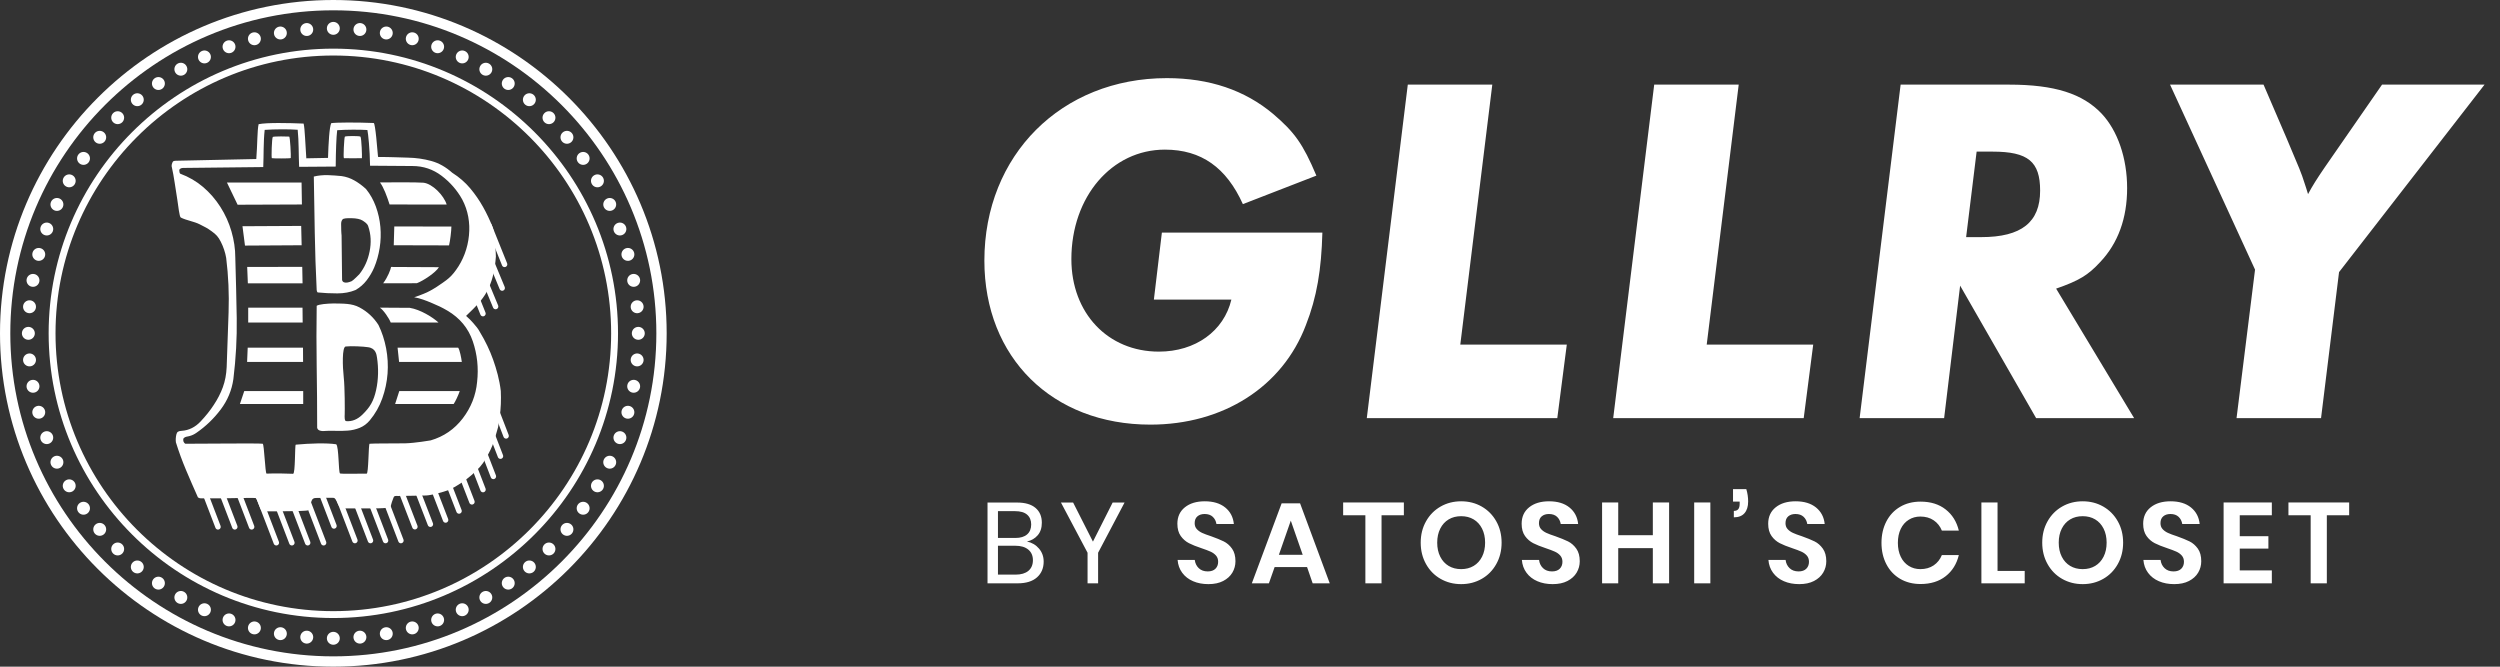 <?xml version="1.0" encoding="UTF-8"?>
<svg width="120px" height="32px" viewBox="0 0 120 32" version="1.1" xmlns="http://www.w3.org/2000/svg" xmlns:xlink="http://www.w3.org/1999/xlink">
    <rect x="0" y="0" width="120" height="32" fill="#333333" stroke="none"/>
    <title>D / Logo</title>
    <g id="D-/-Logo" stroke="none" stroke-width="1" fill="none" fill-rule="evenodd">
        <path d="M55.218,20.382 C58.698,20.382 61.554,18.582 62.682,15.606 C63.21,14.262 63.426,12.942 63.474,11.166 L55.77,11.166 L55.386,14.382 L59.106,14.382 C58.746,15.894 57.378,16.878 55.626,16.878 C53.178,16.878 51.426,15.03 51.426,12.438 C51.426,9.438 53.37,7.182 55.914,7.182 C57.666,7.182 58.866,8.046 59.658,9.798 L63.186,8.43 C62.538,6.894 62.13,6.342 61.122,5.478 C59.754,4.326 58.05,3.75 56.01,3.75 C50.946,3.75 47.25,7.446 47.25,12.51 C47.25,17.166 50.514,20.382 55.218,20.382 Z M74.75,20.07 L75.206,16.542 L70.094,16.542 L71.63,4.062 L67.574,4.062 L65.606,20.07 L74.75,20.07 Z M86.578,20.07 L87.034,16.542 L81.922,16.542 L83.458,4.062 L79.402,4.062 L77.434,20.07 L86.578,20.07 Z M93.318,20.07 L94.086,13.71 L97.734,20.07 L102.438,20.07 L98.694,13.854 C99.798,13.47 100.23,13.206 100.806,12.582 C101.67,11.67 102.102,10.47 102.102,9.03 C102.102,7.59 101.646,6.27 100.878,5.454 C99.966,4.494 98.622,4.062 96.438,4.062 L91.23,4.062 L89.262,20.07 L93.318,20.07 Z M95.094,11.382 L94.374,11.382 L94.878,7.278 L95.646,7.278 C97.35,7.278 97.926,7.758 97.926,9.15 C97.926,10.662 97.038,11.382 95.094,11.382 Z M111.41,20.07 L112.274,13.062 L119.258,4.062 L114.338,4.062 L111.578,8.046 C111.218,8.574 111.002,8.91 110.786,9.318 C110.714,9.102 110.666,8.91 110.618,8.79 C110.45,8.262 110.402,8.166 109.754,6.63 L108.65,4.062 L104.162,4.062 L108.242,12.942 L107.354,20.07 L111.41,20.07 Z" id="GLLRY" fill="#FFFFFF" fill-rule="nonzero"></path>
        <path d="M48.843,28 C49.249,28 49.56,27.905 49.775,27.714 C49.989,27.523 50.096,27.27 50.096,26.955 C50.096,26.717 50.022,26.509 49.874,26.334 C49.725,26.157 49.532,26.044 49.294,25.992 C49.502,25.948 49.674,25.849 49.808,25.695 C49.942,25.541 50.008,25.34 50.008,25.09 C50.008,24.79 49.908,24.553 49.706,24.381 C49.504,24.209 49.209,24.122 48.821,24.122 L48.821,24.122 L47.401,24.122 L47.401,28 L48.843,28 Z M48.738,25.822 L47.902,25.822 L47.902,24.535 L48.716,24.535 C48.98,24.535 49.176,24.592 49.304,24.706 C49.433,24.819 49.497,24.975 49.497,25.173 C49.497,25.378 49.432,25.538 49.302,25.651 C49.172,25.765 48.984,25.822 48.738,25.822 L48.738,25.822 Z M48.749,27.582 L47.902,27.582 L47.902,26.196 L48.738,26.196 C49.002,26.196 49.208,26.257 49.357,26.38 C49.505,26.503 49.58,26.673 49.58,26.889 C49.58,27.109 49.507,27.279 49.362,27.401 C49.217,27.521 49.013,27.582 48.749,27.582 L48.749,27.582 Z M52.709,28 L52.709,26.532 L53.979,24.122 L53.407,24.122 L52.461,25.998 L51.51,24.122 L50.926,24.122 L52.203,26.532 L52.203,28 L52.709,28 Z M58.004,28.038 C58.283,28.038 58.519,27.988 58.714,27.887 C58.908,27.786 59.054,27.653 59.154,27.486 C59.252,27.319 59.302,27.137 59.302,26.939 C59.302,26.689 59.247,26.488 59.137,26.334 C59.027,26.18 58.894,26.064 58.738,25.987 C58.582,25.91 58.38,25.828 58.13,25.739 C57.951,25.681 57.809,25.628 57.704,25.58 C57.6,25.532 57.514,25.471 57.446,25.396 C57.378,25.321 57.344,25.226 57.344,25.113 C57.344,24.97 57.388,24.86 57.476,24.785 C57.564,24.71 57.679,24.672 57.822,24.672 C57.987,24.672 58.118,24.717 58.213,24.807 C58.308,24.897 58.367,25.012 58.389,25.151 L58.389,25.151 L59.225,25.151 C59.192,24.821 59.054,24.557 58.81,24.359 C58.566,24.161 58.239,24.062 57.828,24.062 C57.432,24.062 57.114,24.158 56.874,24.351 C56.634,24.543 56.514,24.806 56.514,25.14 C56.514,25.382 56.568,25.578 56.676,25.729 C56.784,25.879 56.915,25.993 57.069,26.072 C57.223,26.151 57.421,26.231 57.663,26.311 C57.85,26.374 57.997,26.429 58.103,26.477 C58.209,26.524 58.297,26.587 58.367,26.666 C58.437,26.745 58.471,26.845 58.471,26.966 C58.471,27.102 58.428,27.213 58.342,27.299 C58.256,27.385 58.132,27.428 57.971,27.428 C57.791,27.428 57.647,27.376 57.539,27.271 C57.431,27.167 57.368,27.036 57.349,26.878 L57.349,26.878 L56.525,26.878 C56.543,27.113 56.617,27.318 56.747,27.494 C56.877,27.67 57.051,27.805 57.267,27.898 C57.483,27.992 57.729,28.038 58.004,28.038 Z M60.907,28 L61.182,27.219 L62.739,27.219 L63.008,28 L63.828,28 L62.404,24.161 L61.518,24.161 L60.088,28 L60.907,28 Z M62.53,26.631 L61.386,26.631 L61.958,24.991 L62.53,26.631 Z M66.314,28 L66.314,24.733 L67.386,24.733 L67.386,24.117 L64.471,24.117 L64.471,24.733 L65.538,24.733 L65.538,28 L66.314,28 Z M70.135,28.038 C70.499,28.038 70.828,27.954 71.123,27.785 C71.418,27.617 71.651,27.38 71.821,27.076 C71.992,26.772 72.077,26.429 72.077,26.047 C72.077,25.666 71.992,25.324 71.821,25.022 C71.651,24.719 71.418,24.484 71.123,24.315 C70.828,24.146 70.499,24.062 70.135,24.062 C69.772,24.062 69.443,24.146 69.148,24.315 C68.853,24.484 68.62,24.719 68.45,25.022 C68.279,25.324 68.194,25.666 68.194,26.047 C68.194,26.429 68.279,26.772 68.45,27.076 C68.62,27.38 68.853,27.617 69.148,27.785 C69.443,27.954 69.772,28.038 70.135,28.038 Z M70.135,27.318 C69.908,27.318 69.708,27.267 69.536,27.164 C69.364,27.061 69.229,26.914 69.132,26.721 C69.035,26.529 68.986,26.304 68.986,26.047 C68.986,25.791 69.035,25.566 69.132,25.374 C69.229,25.181 69.364,25.034 69.536,24.931 C69.708,24.828 69.908,24.777 70.135,24.777 C70.363,24.777 70.563,24.828 70.735,24.931 C70.907,25.034 71.042,25.181 71.139,25.374 C71.236,25.566 71.285,25.791 71.285,26.047 C71.285,26.304 71.236,26.529 71.139,26.721 C71.042,26.914 70.907,27.061 70.735,27.164 C70.563,27.267 70.363,27.318 70.135,27.318 Z M74.529,28.038 C74.808,28.038 75.045,27.988 75.239,27.887 C75.433,27.786 75.58,27.653 75.679,27.486 C75.778,27.319 75.828,27.137 75.828,26.939 C75.828,26.689 75.772,26.488 75.662,26.334 C75.552,26.18 75.42,26.064 75.264,25.987 C75.108,25.91 74.905,25.828 74.656,25.739 C74.476,25.681 74.334,25.628 74.23,25.58 C74.125,25.532 74.039,25.471 73.971,25.396 C73.903,25.321 73.87,25.226 73.87,25.113 C73.87,24.97 73.913,24.86 74.001,24.785 C74.09,24.71 74.205,24.672 74.348,24.672 C74.513,24.672 74.643,24.717 74.739,24.807 C74.834,24.897 74.892,25.012 74.915,25.151 L74.915,25.151 L75.751,25.151 C75.718,24.821 75.579,24.557 75.335,24.359 C75.091,24.161 74.764,24.062 74.353,24.062 C73.957,24.062 73.639,24.158 73.399,24.351 C73.159,24.543 73.039,24.806 73.039,25.14 C73.039,25.382 73.093,25.578 73.201,25.729 C73.309,25.879 73.441,25.993 73.594,26.072 C73.749,26.151 73.947,26.231 74.189,26.311 C74.376,26.374 74.522,26.429 74.629,26.477 C74.735,26.524 74.823,26.587 74.892,26.666 C74.962,26.745 74.997,26.845 74.997,26.966 C74.997,27.102 74.954,27.213 74.868,27.299 C74.782,27.385 74.658,27.428 74.496,27.428 C74.317,27.428 74.173,27.376 74.065,27.271 C73.957,27.167 73.893,27.036 73.875,26.878 L73.875,26.878 L73.05,26.878 C73.068,27.113 73.143,27.318 73.273,27.494 C73.403,27.67 73.576,27.805 73.793,27.898 C74.009,27.992 74.254,28.038 74.529,28.038 Z M77.675,28 L77.675,26.311 L79.336,26.311 L79.336,28 L80.117,28 L80.117,24.117 L79.336,24.117 L79.336,25.69 L77.675,25.69 L77.675,24.117 L76.9,24.117 L76.9,28 L77.675,28 Z M82.097,28 L82.097,24.117 L81.321,24.117 L81.321,28 L82.097,28 Z M83.224,24.832 C83.451,24.832 83.622,24.765 83.738,24.631 C83.853,24.497 83.911,24.311 83.911,24.073 C83.911,23.871 83.882,23.673 83.823,23.479 L83.823,23.479 L83.185,23.479 L83.185,24.078 L83.504,24.078 L83.504,24.183 C83.504,24.3 83.481,24.387 83.435,24.442 C83.389,24.497 83.319,24.524 83.224,24.524 L83.224,24.524 L83.224,24.832 Z M86.364,28.038 C86.642,28.038 86.879,27.988 87.073,27.887 C87.267,27.786 87.414,27.653 87.513,27.486 C87.612,27.319 87.662,27.137 87.662,26.939 C87.662,26.689 87.606,26.488 87.496,26.334 C87.386,26.18 87.254,26.064 87.098,25.987 C86.942,25.91 86.739,25.828 86.49,25.739 C86.31,25.681 86.168,25.628 86.064,25.58 C85.959,25.532 85.873,25.471 85.805,25.396 C85.737,25.321 85.704,25.226 85.704,25.113 C85.704,24.97 85.748,24.86 85.835,24.785 C85.924,24.71 86.039,24.672 86.182,24.672 C86.347,24.672 86.477,24.717 86.573,24.807 C86.668,24.897 86.727,25.012 86.749,25.151 L86.749,25.151 L87.585,25.151 C87.552,24.821 87.413,24.557 87.169,24.359 C86.925,24.161 86.598,24.062 86.188,24.062 C85.791,24.062 85.473,24.158 85.233,24.351 C84.993,24.543 84.873,24.806 84.873,25.14 C84.873,25.382 84.927,25.578 85.035,25.729 C85.143,25.879 85.275,25.993 85.428,26.072 C85.582,26.151 85.781,26.231 86.022,26.311 C86.21,26.374 86.356,26.429 86.463,26.477 C86.569,26.524 86.657,26.587 86.727,26.666 C86.796,26.745 86.831,26.845 86.831,26.966 C86.831,27.102 86.788,27.213 86.702,27.299 C86.616,27.385 86.492,27.428 86.331,27.428 C86.151,27.428 86.007,27.376 85.899,27.271 C85.791,27.167 85.727,27.036 85.709,26.878 L85.709,26.878 L84.884,26.878 C84.902,27.113 84.977,27.318 85.107,27.494 C85.237,27.67 85.41,27.805 85.626,27.898 C85.843,27.992 86.088,28.038 86.364,28.038 Z M92.187,28.033 C92.671,28.033 93.073,27.908 93.391,27.659 C93.71,27.41 93.921,27.07 94.024,26.642 L94.024,26.642 L93.21,26.642 C93.126,26.851 92.995,27.015 92.817,27.137 C92.639,27.258 92.425,27.318 92.176,27.318 C91.971,27.318 91.785,27.267 91.621,27.164 C91.456,27.061 91.327,26.915 91.236,26.724 C91.144,26.533 91.098,26.311 91.098,26.058 C91.098,25.802 91.144,25.578 91.236,25.387 C91.327,25.197 91.456,25.05 91.621,24.948 C91.785,24.845 91.971,24.794 92.176,24.794 C92.425,24.794 92.639,24.854 92.817,24.975 C92.995,25.096 93.126,25.261 93.21,25.47 L93.21,25.47 L94.024,25.47 C93.921,25.041 93.71,24.702 93.391,24.453 C93.073,24.203 92.671,24.078 92.187,24.078 C91.813,24.078 91.485,24.162 91.203,24.329 C90.92,24.496 90.701,24.729 90.545,25.03 C90.389,25.331 90.311,25.674 90.311,26.058 C90.311,26.44 90.389,26.781 90.545,27.081 C90.701,27.382 90.921,27.616 91.205,27.783 C91.489,27.95 91.817,28.033 92.187,28.033 Z M97.186,28 L97.186,27.406 L95.882,27.406 L95.882,24.117 L95.107,24.117 L95.107,28 L97.186,28 Z M99.969,28.038 C100.332,28.038 100.661,27.954 100.956,27.785 C101.251,27.617 101.484,27.38 101.654,27.076 C101.825,26.772 101.91,26.429 101.91,26.047 C101.91,25.666 101.825,25.324 101.654,25.022 C101.484,24.719 101.251,24.484 100.956,24.315 C100.661,24.146 100.332,24.062 99.969,24.062 C99.606,24.062 99.276,24.146 98.981,24.315 C98.686,24.484 98.453,24.719 98.283,25.022 C98.112,25.324 98.027,25.666 98.027,26.047 C98.027,26.429 98.112,26.772 98.283,27.076 C98.453,27.38 98.686,27.617 98.981,27.785 C99.276,27.954 99.606,28.038 99.969,28.038 Z M99.969,27.318 C99.741,27.318 99.541,27.267 99.369,27.164 C99.197,27.061 99.062,26.914 98.965,26.721 C98.868,26.529 98.819,26.304 98.819,26.047 C98.819,25.791 98.868,25.566 98.965,25.374 C99.062,25.181 99.197,25.034 99.369,24.931 C99.541,24.828 99.741,24.777 99.969,24.777 C100.196,24.777 100.396,24.828 100.568,24.931 C100.74,25.034 100.875,25.181 100.972,25.374 C101.069,25.566 101.118,25.791 101.118,26.047 C101.118,26.304 101.069,26.529 100.972,26.721 C100.875,26.914 100.74,27.061 100.568,27.164 C100.396,27.267 100.196,27.318 99.969,27.318 Z M104.362,28.038 C104.641,28.038 104.878,27.988 105.072,27.887 C105.266,27.786 105.413,27.653 105.512,27.486 C105.611,27.319 105.66,27.137 105.66,26.939 C105.66,26.689 105.606,26.488 105.496,26.334 C105.385,26.18 105.253,26.064 105.097,25.987 C104.941,25.91 104.738,25.828 104.489,25.739 C104.309,25.681 104.167,25.628 104.063,25.58 C103.958,25.532 103.872,25.471 103.804,25.396 C103.736,25.321 103.703,25.226 103.703,25.113 C103.703,24.97 103.746,24.86 103.835,24.785 C103.922,24.71 104.038,24.672 104.181,24.672 C104.346,24.672 104.476,24.717 104.572,24.807 C104.667,24.897 104.725,25.012 104.748,25.151 L104.748,25.151 L105.584,25.151 C105.55,24.821 105.412,24.557 105.168,24.359 C104.924,24.161 104.597,24.062 104.186,24.062 C103.79,24.062 103.472,24.158 103.232,24.351 C102.992,24.543 102.872,24.806 102.872,25.14 C102.872,25.382 102.926,25.578 103.034,25.729 C103.142,25.879 103.273,25.993 103.427,26.072 C103.582,26.151 103.779,26.231 104.022,26.311 C104.209,26.374 104.355,26.429 104.462,26.477 C104.568,26.524 104.656,26.587 104.725,26.666 C104.795,26.745 104.83,26.845 104.83,26.966 C104.83,27.102 104.787,27.213 104.701,27.299 C104.615,27.385 104.491,27.428 104.329,27.428 C104.15,27.428 104.006,27.376 103.898,27.271 C103.79,27.167 103.726,27.036 103.708,26.878 L103.708,26.878 L102.883,26.878 C102.901,27.113 102.976,27.318 103.106,27.494 C103.236,27.67 103.409,27.805 103.626,27.898 C103.842,27.992 104.088,28.038 104.362,28.038 Z M109.048,28 L109.048,27.378 L107.508,27.378 L107.508,26.334 L108.883,26.334 L108.883,25.739 L107.508,25.739 L107.508,24.733 L109.048,24.733 L109.048,24.117 L106.733,24.117 L106.733,28 L109.048,28 Z M111.688,28 L111.688,24.733 L112.76,24.733 L112.76,24.117 L109.845,24.117 L109.845,24.733 L110.912,24.733 L110.912,28 L111.688,28 Z" id="BYSATOSHI’SCLOSET" fill="#FFFFFF" fill-rule="nonzero"></path>
        <g id="B-logo" transform="translate(-0, 0)" fill="#FFFFFF">
            <path d="M16,0.495 C7.45,0.495 0.495,7.45 0.495,16 C0.495,24.549 7.45,31.505 16,31.505 C24.549,31.505 31.505,24.549 31.505,16 C31.505,7.45 24.549,0.495 16,0.495 M16,32 C7.178,32 0,24.822 0,16 C0,7.177 7.178,0 16,0 C24.822,0 32,7.177 32,16 C32,24.822 24.822,32 16,32" id="Fill-1"></path>
            <path d="M16,2.665 C8.647,2.665 2.665,8.647 2.665,16 C2.665,23.353 8.647,29.335 16,29.335 C23.353,29.335 29.335,23.353 29.335,16 C29.335,8.647 23.353,2.665 16,2.665 M16,29.665 C8.465,29.665 2.335,23.535 2.335,16 C2.335,8.465 8.465,2.335 16,2.335 C23.535,2.335 29.665,8.465 29.665,16 C29.665,23.535 23.535,29.665 16,29.665" id="Fill-4"></path>
            <path d="M16.31,1.361 C16.31,1.19 16.171,1.051 16,1.051 C15.829,1.051 15.69,1.19 15.69,1.361 C15.69,1.533 15.829,1.671 16,1.671 C16.171,1.671 16.31,1.533 16.31,1.361" id="Fill-6"></path>
            <path d="M16.31,30.639 C16.31,30.467 16.171,30.328 16,30.328 C15.829,30.328 15.69,30.467 15.69,30.639 C15.69,30.81 15.829,30.948 16,30.948 C16.171,30.948 16.31,30.81 16.31,30.639" id="Fill-8"></path>
            <path d="M15.033,1.39 C15.018,1.219 14.868,1.093 14.697,1.108 C14.526,1.123 14.4,1.274 14.415,1.444 C14.43,1.615 14.581,1.741 14.751,1.726 C14.922,1.711 15.048,1.561 15.033,1.39" id="Fill-10"></path>
            <path d="M17.585,30.556 C17.57,30.385 17.419,30.259 17.249,30.274 C17.078,30.289 16.952,30.439 16.967,30.61 C16.982,30.78 17.132,30.907 17.303,30.892 C17.473,30.877 17.6,30.726 17.585,30.556" id="Fill-12"></path>
            <path d="M12.511,1.78 C12.466,1.615 12.296,1.516 12.131,1.561 C11.966,1.605 11.867,1.775 11.912,1.94 C11.956,2.106 12.126,2.204 12.292,2.16 C12.457,2.115 12.555,1.945 12.511,1.78" id="Fill-14"></path>
            <path d="M20.088,30.059 C20.044,29.894 19.874,29.796 19.708,29.84 C19.543,29.885 19.445,30.055 19.489,30.22 C19.534,30.385 19.703,30.484 19.869,30.439 C20.034,30.395 20.132,30.225 20.088,30.059" id="Fill-16"></path>
            <path d="M11.285,2.138 C11.226,1.977 11.048,1.894 10.887,1.953 C10.726,2.011 10.643,2.189 10.702,2.35 C10.76,2.511 10.938,2.594 11.099,2.536 C11.26,2.477 11.343,2.299 11.285,2.138" id="Fill-18"></path>
            <path d="M21.298,29.65 C21.239,29.489 21.061,29.406 20.901,29.464 C20.74,29.523 20.657,29.701 20.715,29.862 C20.774,30.023 20.952,30.105 21.113,30.047 C21.274,29.988 21.357,29.811 21.298,29.65" id="Fill-20"></path>
            <path d="M10.094,2.602 C10.022,2.447 9.838,2.379 9.683,2.452 C9.527,2.524 9.46,2.709 9.532,2.864 C9.605,3.019 9.789,3.086 9.944,3.014 C10.1,2.941 10.167,2.757 10.094,2.602" id="Fill-22"></path>
            <path d="M22.468,29.136 C22.395,28.981 22.211,28.914 22.055,28.986 C21.9,29.058 21.833,29.243 21.905,29.398 C21.978,29.553 22.162,29.62 22.317,29.548 C22.473,29.475 22.54,29.291 22.468,29.136" id="Fill-24"></path>
            <path d="M8.949,3.168 C8.864,3.019 8.674,2.968 8.526,3.054 C8.377,3.14 8.327,3.329 8.412,3.478 C8.498,3.626 8.687,3.677 8.836,3.591 C8.984,3.505 9.035,3.316 8.949,3.168" id="Fill-26"></path>
            <path d="M23.588,28.522 C23.502,28.374 23.312,28.323 23.164,28.409 C23.016,28.494 22.965,28.684 23.051,28.832 C23.136,28.981 23.326,29.031 23.474,28.946 C23.623,28.86 23.673,28.67 23.588,28.522" id="Fill-28"></path>
            <path d="M7.858,3.831 C7.759,3.691 7.566,3.657 7.426,3.755 C7.286,3.853 7.251,4.046 7.35,4.187 C7.448,4.327 7.641,4.361 7.781,4.263 C7.922,4.165 7.956,3.971 7.858,3.831" id="Fill-30"></path>
            <path d="M24.65,27.813 C24.552,27.673 24.359,27.639 24.218,27.737 C24.078,27.835 24.044,28.029 24.142,28.169 C24.24,28.309 24.434,28.343 24.574,28.245 C24.714,28.147 24.748,27.953 24.65,27.813" id="Fill-32"></path>
            <path d="M6.828,4.587 C6.718,4.456 6.522,4.439 6.391,4.549 C6.26,4.659 6.243,4.854 6.353,4.985 C6.463,5.117 6.659,5.134 6.79,5.024 C6.921,4.914 6.938,4.718 6.828,4.587" id="Fill-34"></path>
            <path d="M25.647,27.014 C25.537,26.883 25.341,26.866 25.21,26.976 C25.079,27.086 25.062,27.282 25.172,27.413 C25.282,27.544 25.478,27.561 25.609,27.451 C25.74,27.341 25.757,27.145 25.647,27.014" id="Fill-36"></path>
            <path d="M5.868,5.43 C5.747,5.309 5.551,5.309 5.43,5.43 C5.309,5.551 5.309,5.747 5.43,5.868 C5.551,5.989 5.747,5.989 5.868,5.868 C5.989,5.747 5.989,5.551 5.868,5.43" id="Fill-38"></path>
            <path d="M26.57,26.132 C26.449,26.011 26.253,26.011 26.132,26.132 C26.011,26.253 26.011,26.449 26.132,26.57 C26.253,26.691 26.449,26.691 26.57,26.57 C26.691,26.449 26.691,26.253 26.57,26.132" id="Fill-40"></path>
            <path d="M4.986,6.353 C4.854,6.243 4.659,6.26 4.549,6.391 C4.439,6.522 4.456,6.718 4.587,6.828 C4.718,6.938 4.914,6.921 5.024,6.79 C5.134,6.659 5.117,6.463 4.986,6.353" id="Fill-42"></path>
            <path d="M27.413,25.172 C27.282,25.062 27.086,25.079 26.976,25.21 C26.866,25.341 26.883,25.537 27.014,25.647 C27.146,25.757 27.341,25.74 27.451,25.609 C27.561,25.477 27.544,25.282 27.413,25.172" id="Fill-44"></path>
            <path d="M4.187,7.35 C4.046,7.251 3.853,7.285 3.755,7.426 C3.657,7.566 3.691,7.759 3.831,7.858 C3.971,7.956 4.165,7.922 4.263,7.781 C4.361,7.641 4.327,7.448 4.187,7.35" id="Fill-46"></path>
            <path d="M28.169,24.142 C28.029,24.044 27.835,24.078 27.737,24.218 C27.639,24.359 27.673,24.552 27.813,24.65 C27.954,24.748 28.147,24.714 28.245,24.574 C28.343,24.434 28.309,24.24 28.169,24.142" id="Fill-48"></path>
            <path d="M3.478,8.412 C3.329,8.327 3.14,8.377 3.054,8.526 C2.968,8.674 3.019,8.864 3.168,8.949 C3.316,9.035 3.506,8.984 3.591,8.836 C3.677,8.687 3.626,8.498 3.478,8.412" id="Fill-50"></path>
            <path d="M28.832,23.051 C28.684,22.965 28.495,23.016 28.409,23.164 C28.323,23.313 28.374,23.502 28.522,23.588 C28.671,23.673 28.86,23.623 28.946,23.474 C29.031,23.326 28.981,23.136 28.832,23.051" id="Fill-52"></path>
            <path d="M2.864,9.532 C2.709,9.46 2.524,9.527 2.452,9.682 C2.379,9.838 2.447,10.022 2.602,10.094 C2.757,10.167 2.942,10.1 3.014,9.944 C3.086,9.789 3.019,9.605 2.864,9.532" id="Fill-54"></path>
            <path d="M29.398,21.905 C29.243,21.833 29.058,21.9 28.986,22.055 C28.913,22.211 28.981,22.395 29.136,22.467 C29.291,22.54 29.476,22.473 29.548,22.317 C29.62,22.162 29.553,21.978 29.398,21.905" id="Fill-56"></path>
            <path d="M2.35,10.702 C2.189,10.643 2.012,10.726 1.953,10.887 C1.894,11.048 1.977,11.226 2.138,11.284 C2.299,11.343 2.477,11.26 2.536,11.099 C2.594,10.938 2.511,10.76 2.35,10.702" id="Fill-58"></path>
            <path d="M29.862,20.715 C29.701,20.657 29.523,20.74 29.464,20.9 C29.406,21.061 29.489,21.239 29.65,21.298 C29.811,21.356 29.989,21.274 30.047,21.113 C30.106,20.952 30.023,20.774 29.862,20.715" id="Fill-60"></path>
            <path d="M1.94,11.912 C1.775,11.867 1.605,11.966 1.561,12.131 C1.516,12.296 1.615,12.466 1.78,12.511 C1.945,12.555 2.115,12.457 2.16,12.292 C2.204,12.126 2.106,11.956 1.94,11.912" id="Fill-62"></path>
            <path d="M30.22,19.489 C30.054,19.445 29.884,19.543 29.84,19.708 C29.796,19.874 29.894,20.044 30.059,20.088 C30.225,20.132 30.395,20.034 30.439,19.869 C30.483,19.703 30.385,19.533 30.22,19.489" id="Fill-64"></path>
            <path d="M1.638,13.153 C1.469,13.123 1.308,13.235 1.278,13.404 C1.249,13.573 1.361,13.734 1.53,13.763 C1.699,13.793 1.859,13.68 1.889,13.512 C1.919,13.343 1.806,13.182 1.638,13.153" id="Fill-66"></path>
            <path d="M30.47,18.236 C30.301,18.207 30.14,18.319 30.111,18.488 C30.081,18.657 30.194,18.818 30.362,18.847 C30.531,18.877 30.692,18.764 30.722,18.596 C30.751,18.427 30.638,18.266 30.47,18.236" id="Fill-68"></path>
            <path d="M1.444,14.415 C1.274,14.4 1.123,14.527 1.108,14.697 C1.093,14.868 1.219,15.018 1.39,15.033 C1.561,15.048 1.711,14.922 1.726,14.751 C1.741,14.581 1.615,14.43 1.444,14.415" id="Fill-70"></path>
            <path d="M30.61,16.967 C30.439,16.952 30.289,17.078 30.274,17.249 C30.259,17.419 30.385,17.57 30.556,17.585 C30.726,17.6 30.877,17.473 30.892,17.303 C30.907,17.132 30.78,16.982 30.61,16.967" id="Fill-72"></path>
            <path d="M1.361,15.69 C1.19,15.69 1.051,15.829 1.051,16 C1.051,16.171 1.19,16.31 1.361,16.31 C1.533,16.31 1.672,16.171 1.672,16 C1.672,15.829 1.533,15.69 1.361,15.69" id="Fill-74"></path>
            <path d="M30.639,15.69 C30.467,15.69 30.328,15.829 30.328,16 C30.328,16.171 30.467,16.31 30.639,16.31 C30.81,16.31 30.949,16.171 30.949,16 C30.949,15.829 30.81,15.69 30.639,15.69" id="Fill-76"></path>
            <path d="M13.763,1.53 C13.734,1.361 13.573,1.249 13.404,1.278 C13.236,1.308 13.123,1.469 13.153,1.638 C13.182,1.806 13.343,1.919 13.512,1.889 C13.681,1.859 13.793,1.699 13.763,1.53" id="Fill-78"></path>
            <path d="M18.847,30.362 C18.818,30.194 18.657,30.081 18.488,30.111 C18.319,30.14 18.207,30.301 18.237,30.47 C18.266,30.639 18.427,30.751 18.596,30.721 C18.764,30.692 18.877,30.531 18.847,30.362" id="Fill-80"></path>
            <path d="M1.39,16.967 C1.219,16.982 1.093,17.132 1.108,17.303 C1.123,17.473 1.274,17.6 1.444,17.585 C1.615,17.57 1.741,17.419 1.726,17.249 C1.711,17.078 1.561,16.952 1.39,16.967" id="Fill-82"></path>
            <path d="M30.556,14.415 C30.385,14.43 30.259,14.581 30.274,14.751 C30.289,14.922 30.439,15.048 30.61,15.033 C30.78,15.018 30.907,14.868 30.892,14.697 C30.877,14.527 30.726,14.4 30.556,14.415" id="Fill-84"></path>
            <path d="M1.78,19.489 C1.615,19.533 1.517,19.703 1.561,19.869 C1.605,20.034 1.775,20.132 1.94,20.088 C2.106,20.044 2.204,19.874 2.16,19.708 C2.116,19.543 1.945,19.445 1.78,19.489" id="Fill-86"></path>
            <path d="M30.059,11.912 C29.894,11.956 29.796,12.126 29.84,12.292 C29.885,12.457 30.055,12.555 30.22,12.511 C30.385,12.466 30.484,12.296 30.439,12.131 C30.395,11.966 30.225,11.867 30.059,11.912" id="Fill-88"></path>
            <path d="M2.138,20.715 C1.977,20.774 1.894,20.952 1.953,21.113 C2.011,21.274 2.189,21.356 2.35,21.298 C2.511,21.239 2.594,21.061 2.536,20.9 C2.477,20.74 2.299,20.657 2.138,20.715" id="Fill-90"></path>
            <path d="M29.65,10.702 C29.489,10.76 29.406,10.938 29.464,11.099 C29.523,11.26 29.701,11.343 29.862,11.284 C30.023,11.226 30.105,11.048 30.047,10.887 C29.988,10.726 29.811,10.643 29.65,10.702" id="Fill-92"></path>
            <path d="M2.602,21.905 C2.447,21.978 2.38,22.162 2.452,22.317 C2.524,22.473 2.709,22.54 2.864,22.467 C3.019,22.395 3.086,22.211 3.014,22.055 C2.942,21.9 2.757,21.833 2.602,21.905" id="Fill-94"></path>
            <path d="M29.136,9.532 C28.981,9.605 28.914,9.789 28.986,9.944 C29.058,10.1 29.243,10.167 29.398,10.094 C29.553,10.022 29.62,9.838 29.548,9.682 C29.476,9.527 29.291,9.46 29.136,9.532" id="Fill-96"></path>
            <path d="M3.168,23.051 C3.019,23.136 2.969,23.326 3.054,23.474 C3.14,23.623 3.329,23.673 3.478,23.588 C3.626,23.502 3.677,23.313 3.591,23.164 C3.505,23.016 3.316,22.965 3.168,23.051" id="Fill-98"></path>
            <path d="M28.522,8.412 C28.374,8.498 28.323,8.687 28.409,8.836 C28.494,8.984 28.684,9.035 28.832,8.949 C28.981,8.864 29.031,8.674 28.946,8.526 C28.86,8.377 28.67,8.327 28.522,8.412" id="Fill-100"></path>
            <path d="M3.831,24.142 C3.691,24.24 3.657,24.434 3.755,24.574 C3.853,24.714 4.046,24.748 4.187,24.65 C4.327,24.552 4.361,24.359 4.263,24.218 C4.165,24.078 3.971,24.044 3.831,24.142" id="Fill-102"></path>
            <path d="M27.813,7.35 C27.673,7.448 27.639,7.641 27.737,7.781 C27.835,7.922 28.029,7.956 28.169,7.858 C28.309,7.759 28.343,7.566 28.245,7.426 C28.147,7.285 27.954,7.251 27.813,7.35" id="Fill-104"></path>
            <path d="M4.587,25.172 C4.456,25.282 4.439,25.478 4.549,25.609 C4.659,25.74 4.854,25.757 4.986,25.647 C5.117,25.537 5.134,25.341 5.024,25.21 C4.914,25.079 4.718,25.062 4.587,25.172" id="Fill-106"></path>
            <path d="M27.014,6.353 C26.883,6.463 26.866,6.659 26.976,6.79 C27.086,6.921 27.282,6.938 27.413,6.828 C27.544,6.718 27.561,6.522 27.451,6.391 C27.341,6.26 27.146,6.243 27.014,6.353" id="Fill-108"></path>
            <path d="M5.43,26.132 C5.309,26.253 5.309,26.449 5.43,26.57 C5.551,26.691 5.747,26.691 5.868,26.57 C5.989,26.449 5.989,26.253 5.868,26.132 C5.747,26.011 5.551,26.011 5.43,26.132" id="Fill-110"></path>
            <path d="M26.132,5.43 C26.011,5.551 26.011,5.747 26.132,5.868 C26.253,5.989 26.449,5.989 26.57,5.868 C26.691,5.747 26.691,5.551 26.57,5.43 C26.449,5.309 26.253,5.309 26.132,5.43" id="Fill-112"></path>
            <path d="M6.353,27.014 C6.243,27.145 6.26,27.341 6.391,27.451 C6.522,27.561 6.718,27.544 6.828,27.413 C6.938,27.282 6.921,27.086 6.79,26.976 C6.659,26.866 6.463,26.883 6.353,27.014" id="Fill-114"></path>
            <path d="M25.172,4.587 C25.062,4.718 25.079,4.914 25.21,5.024 C25.341,5.134 25.537,5.117 25.647,4.985 C25.757,4.854 25.74,4.659 25.609,4.549 C25.478,4.439 25.282,4.456 25.172,4.587" id="Fill-116"></path>
            <path d="M7.35,27.813 C7.251,27.953 7.286,28.147 7.426,28.245 C7.566,28.343 7.759,28.309 7.858,28.169 C7.956,28.029 7.922,27.835 7.781,27.737 C7.641,27.639 7.448,27.673 7.35,27.813" id="Fill-118"></path>
            <path d="M24.142,3.831 C24.044,3.971 24.078,4.165 24.218,4.263 C24.359,4.361 24.552,4.327 24.65,4.187 C24.748,4.046 24.714,3.853 24.574,3.755 C24.434,3.657 24.24,3.691 24.142,3.831" id="Fill-120"></path>
            <path d="M8.412,28.522 C8.327,28.67 8.377,28.86 8.526,28.946 C8.674,29.031 8.864,28.981 8.949,28.832 C9.035,28.684 8.984,28.494 8.836,28.409 C8.688,28.323 8.498,28.374 8.412,28.522" id="Fill-122"></path>
            <path d="M23.051,3.168 C22.965,3.316 23.016,3.505 23.164,3.591 C23.313,3.677 23.502,3.626 23.588,3.478 C23.673,3.329 23.623,3.14 23.474,3.054 C23.326,2.968 23.136,3.019 23.051,3.168" id="Fill-124"></path>
            <path d="M9.532,29.136 C9.46,29.291 9.527,29.475 9.683,29.548 C9.838,29.62 10.022,29.553 10.094,29.398 C10.167,29.243 10.1,29.058 9.944,28.986 C9.789,28.914 9.605,28.981 9.532,29.136" id="Fill-126"></path>
            <path d="M21.905,2.602 C21.833,2.757 21.9,2.941 22.055,3.014 C22.211,3.086 22.395,3.019 22.468,2.864 C22.54,2.709 22.473,2.524 22.317,2.452 C22.162,2.379 21.978,2.447 21.905,2.602" id="Fill-128"></path>
            <path d="M10.702,29.65 C10.643,29.811 10.726,29.988 10.887,30.047 C11.048,30.105 11.226,30.023 11.285,29.862 C11.343,29.701 11.26,29.523 11.099,29.464 C10.938,29.406 10.76,29.489 10.702,29.65" id="Fill-130"></path>
            <path d="M20.715,2.138 C20.657,2.299 20.74,2.477 20.901,2.536 C21.061,2.594 21.239,2.511 21.298,2.35 C21.357,2.189 21.274,2.011 21.113,1.953 C20.952,1.894 20.774,1.977 20.715,2.138" id="Fill-132"></path>
            <path d="M11.912,30.059 C11.867,30.225 11.966,30.395 12.131,30.439 C12.296,30.484 12.466,30.385 12.511,30.22 C12.555,30.055 12.457,29.885 12.292,29.84 C12.126,29.796 11.956,29.894 11.912,30.059" id="Fill-134"></path>
            <path d="M19.489,1.78 C19.445,1.945 19.543,2.115 19.708,2.16 C19.874,2.204 20.044,2.106 20.088,1.94 C20.132,1.775 20.034,1.605 19.869,1.561 C19.703,1.516 19.533,1.615 19.489,1.78" id="Fill-136"></path>
            <path d="M13.153,30.362 C13.123,30.531 13.236,30.692 13.404,30.721 C13.573,30.751 13.734,30.639 13.763,30.47 C13.793,30.301 13.681,30.14 13.512,30.111 C13.343,30.081 13.182,30.194 13.153,30.362" id="Fill-138"></path>
            <path d="M18.237,1.53 C18.207,1.699 18.319,1.859 18.488,1.889 C18.657,1.919 18.818,1.806 18.847,1.638 C18.877,1.469 18.764,1.308 18.596,1.278 C18.427,1.249 18.266,1.361 18.237,1.53" id="Fill-140"></path>
            <path d="M14.415,30.556 C14.4,30.726 14.527,30.877 14.697,30.892 C14.868,30.907 15.018,30.78 15.033,30.61 C15.048,30.439 14.922,30.289 14.751,30.274 C14.581,30.259 14.43,30.385 14.415,30.556" id="Fill-142"></path>
            <path d="M16.967,1.39 C16.952,1.561 17.078,1.711 17.249,1.726 C17.419,1.741 17.57,1.615 17.585,1.444 C17.6,1.274 17.474,1.123 17.303,1.108 C17.132,1.093 16.982,1.219 16.967,1.39" id="Fill-144"></path>
            <path d="M1.53,18.237 C1.361,18.266 1.249,18.427 1.278,18.596 C1.308,18.764 1.469,18.877 1.638,18.847 C1.806,18.818 1.919,18.657 1.889,18.488 C1.859,18.319 1.699,18.207 1.53,18.237" id="Fill-146"></path>
            <path d="M30.362,13.153 C30.194,13.182 30.081,13.343 30.111,13.512 C30.14,13.68 30.301,13.793 30.47,13.763 C30.639,13.734 30.751,13.573 30.722,13.404 C30.692,13.235 30.531,13.123 30.362,13.153" id="Fill-148"></path>
            <path d="M17.664,16.666 C17.455,16.63 16.838,16.601 16.595,16.632 C16.411,16.645 16.444,17.611 16.5,18.116 C16.554,18.599 16.553,19.745 16.546,19.88 C16.538,20.015 16.535,20.208 16.614,20.215 C16.904,20.241 17.166,20.126 17.396,19.901 C17.764,19.542 17.936,19.252 18.054,18.719 C18.165,18.215 18.174,17.677 18.097,17.169 C18.074,17.022 18.043,16.714 17.664,16.666 M17.247,13.164 C17.492,12.857 17.657,12.493 17.741,12.072 C17.825,11.651 17.809,11.25 17.671,10.851 C17.63,10.732 17.517,10.663 17.408,10.589 C17.3,10.517 17.106,10.477 16.875,10.473 C16.648,10.469 16.489,10.478 16.443,10.532 C16.396,10.586 16.374,10.658 16.374,10.75 C16.374,10.842 16.381,10.948 16.379,11.056 C16.378,11.163 16.394,11.241 16.396,11.302 C16.396,11.302 16.416,13.221 16.42,13.44 C16.435,13.501 16.469,13.539 16.523,13.554 C16.576,13.57 16.622,13.571 16.685,13.559 C16.742,13.549 16.801,13.53 16.879,13.497 C16.952,13.466 17.247,13.164 17.247,13.164 M18.534,16.72 C18.61,17.124 18.633,17.528 18.603,17.931 C18.572,18.335 18.488,18.732 18.35,19.121 C18.212,19.51 18.013,19.861 17.752,20.175 C17.614,20.34 17.453,20.46 17.27,20.534 C17.086,20.609 16.894,20.654 16.695,20.669 C16.496,20.684 16.293,20.688 16.086,20.68 C15.879,20.673 15.684,20.677 15.5,20.691 C15.438,20.691 15.381,20.68 15.328,20.658 C15.274,20.635 15.239,20.594 15.224,20.534 C15.224,19.547 15.216,18.567 15.201,17.595 C15.186,16.623 15.186,15.65 15.201,14.678 C15.308,14.603 15.695,14.572 16.005,14.566 C16.481,14.576 16.883,14.555 17.258,14.757 C17.634,14.958 17.936,15.239 18.166,15.598 C18.334,15.942 18.457,16.316 18.534,16.72 M17.603,13.451 C17.457,13.643 17.277,13.8 17.063,13.922 C16.802,14.029 16.512,14.083 16.189,14.083 C15.868,14.083 15.553,14.068 15.247,14.037 C15.22,14.014 15.205,13.976 15.201,13.922 C15.155,12.988 15.124,12.076 15.109,11.187 C15.094,10.299 15.078,9.394 15.063,8.475 C15.271,8.422 15.491,8.403 15.73,8.406 C15.96,8.409 16.182,8.436 16.396,8.452 C16.611,8.482 16.814,8.551 17.005,8.659 C17.197,8.766 17.385,8.904 17.568,9.072 C17.768,9.318 17.925,9.597 18.04,9.911 C18.155,10.226 18.227,10.551 18.258,10.888 C18.289,11.225 18.277,11.562 18.224,11.899 C18.17,12.237 18.082,12.551 17.96,12.842 C17.868,13.056 17.749,13.26 17.603,13.451 M22.694,16.382 C22.48,15.753 22.073,15.263 21.476,14.911 C21.208,14.753 21.018,14.666 20.729,14.545 C20.427,14.418 20.179,14.323 19.88,14.267 C20.095,14.202 20.132,14.18 20.338,14.101 C20.747,13.946 21.242,13.581 21.419,13.451 C21.594,13.321 21.752,13.156 21.89,12.957 C22.059,12.727 22.196,12.47 22.304,12.187 C22.411,11.904 22.48,11.608 22.51,11.302 C22.541,10.995 22.529,10.697 22.476,10.406 C22.422,10.114 22.327,9.839 22.189,9.578 C21.943,9.134 21.614,8.755 21.2,8.44 C20.787,8.126 20.319,7.969 19.798,7.969 L17.763,7.954 C17.751,7.174 17.674,6.416 17.635,6.241 C17.259,6.217 16.642,6.218 16.185,6.25 C16.144,6.593 16.12,7.23 16.114,7.995 L14.358,8.008 C14.331,7.431 14.348,6.79 14.289,6.229 C13.902,6.197 13.183,6.2 12.705,6.234 C12.64,6.812 12.662,7.447 12.636,8.019 L8.788,8.061 C8.705,8.063 8.64,8.09 8.604,8.153 C8.604,8.245 8.62,8.306 8.65,8.336 C9.064,8.49 9.432,8.705 9.754,8.98 C10.075,9.256 10.351,9.574 10.581,9.935 C10.811,10.295 10.987,10.685 11.11,11.106 C11.232,11.528 11.294,11.945 11.294,12.359 C11.324,13.356 11.347,14.328 11.363,15.278 C11.377,16.229 11.324,17.201 11.202,18.197 C11.125,18.734 10.922,19.22 10.593,19.657 C10.263,20.093 9.876,20.466 9.432,20.772 C9.324,20.849 9.21,20.902 9.087,20.933 C8.964,20.964 8.893,20.957 8.816,21.034 C8.786,21.065 8.792,21.162 8.814,21.208 C8.837,21.254 8.864,21.285 8.895,21.3 C10.223,21.298 12.376,21.271 12.611,21.3 C12.683,21.335 12.726,22.705 12.794,22.734 C13.208,22.718 13.68,22.725 14.069,22.742 C14.18,22.734 14.148,21.381 14.195,21.344 C14.868,21.282 15.673,21.254 16.137,21.325 C16.271,21.433 16.242,22.679 16.322,22.727 C16.489,22.76 17.517,22.726 17.599,22.735 C17.693,22.744 17.685,21.333 17.739,21.3 C17.94,21.28 18.976,21.289 19.443,21.28 C19.91,21.27 20.671,21.139 20.671,21.139 C21.3,20.956 21.813,20.603 22.212,20.082 C22.61,19.561 22.84,18.979 22.901,18.335 C22.977,17.661 22.908,17.01 22.694,16.382 M21.52,23.527 C21.278,23.617 20.724,23.769 20.46,23.783 C20.345,23.79 19.274,23.803 19.113,23.807 C19.007,23.81 18.931,23.78 18.891,23.881 C18.841,23.994 18.78,24.186 18.746,24.322 C18.72,24.429 17.584,24.398 17.504,24.402 C17.42,24.406 16.626,24.399 16.559,24.403 C16.457,24.41 16.368,24.41 16.282,24.292 C16.211,24.227 16.133,23.913 16.019,23.897 C15.948,23.887 15.222,23.901 15.153,23.903 C14.958,23.908 14.953,24.069 14.923,24.143 C14.894,24.213 14.837,24.462 14.787,24.495 C14.748,24.522 14.006,24.543 13.879,24.537 C13.771,24.532 12.703,24.569 12.58,24.522 C12.472,24.48 12.351,23.914 12.256,23.903 C12.161,23.892 10.643,23.918 10.588,23.921 C10.534,23.923 9.685,23.921 9.639,23.921 C9.593,23.921 9.547,23.905 9.501,23.875 C9.302,23.431 9.11,22.99 8.926,22.553 C8.742,22.116 8.581,21.676 8.443,21.231 C8.428,21.109 8.435,20.983 8.466,20.852 C8.497,20.722 8.566,20.69 8.719,20.68 C9.072,20.657 9.374,20.5 9.627,20.232 C9.88,19.964 10.091,19.699 10.259,19.439 C10.443,19.163 10.589,18.88 10.696,18.588 C10.803,18.297 10.864,17.975 10.88,17.623 C10.91,16.749 10.941,15.872 10.972,14.991 C11.002,14.11 10.964,13.241 10.857,12.382 C10.816,12.129 10.72,11.84 10.597,11.602 C10.475,11.365 10.383,11.262 10.158,11.1 C9.933,10.937 9.854,10.904 9.583,10.766 C9.312,10.628 8.951,10.581 8.68,10.443 C8.606,10.404 8.562,9.882 8.512,9.589 C8.42,9.05 8.359,8.505 8.237,7.969 C8.237,7.908 8.252,7.847 8.283,7.785 C8.313,7.724 8.355,7.723 8.443,7.716 L12.302,7.633 C12.358,6.939 12.345,6.265 12.413,5.961 C12.82,5.879 13.843,5.902 14.574,5.932 C14.636,6.184 14.652,6.912 14.703,7.599 L15.745,7.579 C15.766,6.879 15.811,6.087 15.899,5.912 C16.128,5.874 17.11,5.871 17.937,5.904 C18.017,5.904 18.117,7.225 18.146,7.534 C18.788,7.535 19.25,7.561 19.58,7.567 C19.971,7.575 20.345,7.628 20.706,7.728 C21.066,7.828 21.399,8.015 21.706,8.291 C22.043,8.505 22.33,8.755 22.568,9.038 C22.805,9.322 23.012,9.62 23.188,9.935 C23.364,10.249 23.518,10.574 23.648,10.911 C23.778,11.248 23.802,12.317 23.802,12.317 C23.713,13.587 23.321,14.122 23.085,14.42 C22.848,14.718 22.566,14.971 22.372,15.163 C22.514,15.287 22.612,15.389 22.713,15.503 C22.833,15.637 22.962,15.792 23.039,15.945 C23.299,16.374 23.51,16.815 23.671,17.267 C23.832,17.719 23.977,18.235 24.038,18.766 C24.056,19.182 24.046,19.598 23.983,20.014 L23.906,20.51 C23.906,20.51 23.734,21.137 23.636,21.383 C23.53,21.65 23.343,21.972 23.281,22.064 C23.112,22.437 22.321,23.173 21.52,23.527" id="Fill-150"></path>
            <polygon id="Fill-152" points="14.479 11.772 11.759 11.788 11.639 10.859 14.457 10.844"></polygon>
            <polygon id="Fill-154" points="14.523 13.601 11.897 13.601 11.865 12.814 14.508 12.809"></polygon>
            <polygon id="Fill-156" points="14.492 9.815 11.405 9.827 10.893 8.761 14.475 8.761"></polygon>
            <polygon id="Fill-158" points="14.528 15.482 11.914 15.482 11.914 14.769 14.521 14.769"></polygon>
            <polygon id="Fill-160" points="14.548 17.373 11.861 17.373 11.89 16.688 14.544 16.688"></polygon>
            <polygon id="Fill-162" points="14.554 19.392 11.516 19.392 11.724 18.772 14.554 18.772"></polygon>
            <path d="M18.9,11.772 L21.554,11.779 C21.608,11.556 21.664,11.102 21.667,10.875 L18.926,10.869 L18.9,11.772 Z" id="Fill-164"></path>
            <path d="M18.392,13.596 L20.007,13.595 C20.313,13.481 20.919,13.081 21.068,12.825 L18.772,12.814 C18.748,12.943 18.614,13.302 18.392,13.596" id="Fill-166"></path>
            <path d="M18.7,9.815 L21.44,9.818 C21.308,9.382 20.755,8.814 20.322,8.77 C20.075,8.744 18.471,8.749 18.238,8.757 C18.416,8.988 18.575,9.427 18.7,9.815" id="Fill-168"></path>
            <path d="M18.755,15.482 L21.048,15.482 C20.77,15.226 20.177,14.858 19.668,14.776 L18.23,14.767 C18.404,14.875 18.673,15.274 18.755,15.482" id="Fill-170"></path>
            <path d="M19.156,17.373 L22.167,17.373 C22.144,17.187 22.068,16.79 21.991,16.687 L19.084,16.687 L19.156,17.373 Z" id="Fill-172"></path>
            <path d="M18.966,19.392 L21.777,19.392 C21.864,19.262 21.999,18.972 22.068,18.772 L19.165,18.772 L18.966,19.392 Z" id="Fill-174"></path>
            <path d="M13.957,7.586 C13.919,7.613 13.075,7.608 13.048,7.592 C13.021,7.576 13.047,6.605 13.096,6.572 C13.145,6.539 13.829,6.547 13.879,6.556 C13.929,6.565 13.97,7.496 13.957,7.586" id="Fill-176"></path>
            <path d="M17.372,7.592 C17.325,7.6 16.549,7.599 16.509,7.592 C16.47,7.586 16.519,6.613 16.553,6.56 C16.579,6.52 17.278,6.519 17.304,6.56 C17.354,6.638 17.384,7.529 17.372,7.592" id="Fill-178"></path>
            <path d="M19.915,25.414 C19.86,25.414 19.808,25.379 19.79,25.324 L18.922,23.076 C18.9,23.007 18.937,22.932 19.007,22.91 C19.075,22.888 19.15,22.925 19.173,22.994 L20.04,25.242 C20.063,25.311 20.025,25.385 19.956,25.408 C19.942,25.412 19.929,25.414 19.915,25.414" id="Fill-180"></path>
            <path d="M20.659,25.294 C20.603,25.294 20.552,25.259 20.534,25.204 L19.666,22.956 C19.644,22.886 19.681,22.812 19.751,22.79 C19.819,22.767 19.893,22.805 19.916,22.874 L20.784,25.122 C20.806,25.191 20.769,25.265 20.699,25.288 C20.686,25.292 20.672,25.294 20.659,25.294" id="Fill-182"></path>
            <path d="M21.389,25.091 C21.333,25.091 21.282,25.056 21.264,25 L20.396,22.752 C20.374,22.683 20.411,22.609 20.48,22.586 C20.549,22.564 20.623,22.602 20.646,22.671 L21.514,24.919 C21.536,24.988 21.499,25.062 21.43,25.085 C21.416,25.089 21.402,25.091 21.389,25.091" id="Fill-184"></path>
            <path d="M22.034,24.659 C21.978,24.659 21.927,24.624 21.909,24.569 L21.041,22.32 C21.019,22.251 21.056,22.177 21.125,22.155 C21.194,22.133 21.268,22.17 21.291,22.239 L22.159,24.487 C22.181,24.556 22.144,24.63 22.075,24.653 C22.061,24.657 22.047,24.659 22.034,24.659" id="Fill-186"></path>
            <path d="M22.653,24.22 C22.598,24.22 22.546,24.185 22.528,24.129 L21.66,21.881 C21.638,21.812 21.676,21.738 21.745,21.715 C21.813,21.693 21.888,21.73 21.911,21.799 L22.778,24.047 C22.801,24.116 22.763,24.191 22.694,24.213 C22.68,24.218 22.667,24.22 22.653,24.22" id="Fill-188"></path>
            <path d="M23.185,23.631 C23.129,23.631 23.078,23.596 23.06,23.541 L22.192,21.292 C22.169,21.223 22.207,21.149 22.276,21.127 C22.345,21.104 22.419,21.141 22.442,21.211 L23.31,23.459 C23.332,23.528 23.294,23.602 23.225,23.625 C23.212,23.629 23.198,23.631 23.185,23.631" id="Fill-190"></path>
            <path d="M23.682,22.999 C23.626,22.999 23.575,22.964 23.557,22.908 L22.689,20.66 C22.667,20.591 22.705,20.517 22.774,20.494 C22.842,20.471 22.917,20.509 22.939,20.578 L23.807,22.826 C23.829,22.896 23.792,22.97 23.723,22.993 C23.709,22.997 23.695,22.999 23.682,22.999" id="Fill-192"></path>
            <path d="M24.022,22.027 C23.967,22.027 23.915,21.992 23.897,21.937 L23.03,19.689 C23.007,19.62 23.045,19.545 23.114,19.523 C23.183,19.501 23.257,19.538 23.28,19.607 L24.147,21.855 C24.17,21.924 24.132,21.998 24.063,22.021 C24.049,22.025 24.036,22.027 24.022,22.027" id="Fill-194"></path>
            <path d="M24.293,21.055 C24.238,21.055 24.186,21.02 24.168,20.965 L23.301,18.717 C23.278,18.648 23.316,18.573 23.385,18.551 C23.454,18.529 23.528,18.566 23.551,18.635 L24.418,20.883 C24.441,20.952 24.403,21.026 24.334,21.049 C24.32,21.053 24.307,21.055 24.293,21.055" id="Fill-196"></path>
            <path d="M23.192,15.185 C23.136,15.189 23.083,15.158 23.061,15.104 L22.421,13.509 C22.393,13.442 22.425,13.366 22.493,13.338 C22.56,13.311 22.637,13.343 22.664,13.41 L23.304,15.004 C23.332,15.072 23.299,15.148 23.232,15.176 C23.219,15.181 23.205,15.184 23.192,15.185" id="Fill-198"></path>
            <path d="M23.798,14.845 C23.743,14.849 23.689,14.817 23.667,14.763 L22.872,12.844 C22.845,12.776 22.877,12.7 22.944,12.672 C23.011,12.645 23.088,12.677 23.116,12.745 L23.911,14.664 C23.938,14.731 23.906,14.808 23.838,14.836 C23.825,14.841 23.812,14.844 23.798,14.845" id="Fill-200"></path>
            <path d="M24.114,13.958 C24.059,13.962 24.005,13.93 23.983,13.876 L23.143,11.851 C23.116,11.783 23.148,11.707 23.215,11.679 C23.282,11.652 23.359,11.684 23.387,11.752 L24.227,13.777 C24.254,13.844 24.222,13.921 24.154,13.948 C24.141,13.954 24.128,13.957 24.114,13.958" id="Fill-202"></path>
            <path d="M24.229,12.821 C24.174,12.825 24.12,12.794 24.098,12.74 L23.344,10.862 C23.317,10.795 23.35,10.718 23.417,10.69 C23.484,10.663 23.561,10.695 23.588,10.763 L24.342,12.64 C24.369,12.708 24.337,12.784 24.269,12.812 C24.256,12.817 24.243,12.82 24.229,12.821" id="Fill-204"></path>
            <path d="M10.464,25.421 C10.411,25.421 10.362,25.389 10.342,25.336 L9.48,23.088 C9.454,23.02 9.488,22.945 9.556,22.919 C9.624,22.893 9.7,22.927 9.726,22.994 L10.587,25.242 C10.613,25.31 10.579,25.386 10.511,25.412 C10.496,25.418 10.48,25.421 10.464,25.421" id="Fill-206"></path>
            <path d="M11.27,25.421 C11.218,25.421 11.168,25.389 11.148,25.336 L10.286,23.088 C10.26,23.02 10.294,22.945 10.362,22.919 C10.43,22.893 10.506,22.927 10.532,22.994 L11.393,25.242 C11.419,25.31 11.385,25.386 11.317,25.412 C11.302,25.418 11.286,25.421 11.27,25.421" id="Fill-208"></path>
            <path d="M12.079,25.421 C12.026,25.421 11.977,25.389 11.956,25.336 L11.095,23.088 C11.069,23.02 11.103,22.945 11.171,22.919 C11.238,22.893 11.315,22.927 11.34,22.994 L12.202,25.242 C12.228,25.31 12.194,25.386 12.126,25.412 C12.111,25.418 12.095,25.421 12.079,25.421" id="Fill-210"></path>
            <path d="M13.264,26.183 C13.211,26.183 13.161,26.151 13.141,26.099 L12.28,23.851 C12.254,23.783 12.288,23.707 12.356,23.681 C12.423,23.655 12.499,23.689 12.525,23.757 L13.387,26.005 C13.413,26.073 13.379,26.149 13.311,26.175 C13.296,26.181 13.28,26.183 13.264,26.183" id="Fill-212"></path>
            <path d="M14.01,26.183 C13.957,26.183 13.907,26.151 13.887,26.099 L13.026,23.851 C13,23.783 13.034,23.707 13.102,23.681 C13.169,23.655 13.245,23.689 13.271,23.757 L14.133,26.005 C14.159,26.073 14.125,26.149 14.057,26.175 C14.042,26.181 14.026,26.183 14.01,26.183" id="Fill-214"></path>
            <path d="M14.769,26.183 C14.716,26.183 14.667,26.151 14.647,26.099 L13.785,23.851 C13.759,23.783 13.793,23.707 13.861,23.681 C13.928,23.655 14.004,23.689 14.031,23.757 L14.892,26.005 C14.918,26.073 14.884,26.149 14.816,26.175 C14.801,26.181 14.785,26.183 14.769,26.183" id="Fill-216"></path>
            <path d="M15.534,26.183 C15.481,26.183 15.431,26.151 15.411,26.099 L14.55,23.851 C14.523,23.783 14.558,23.707 14.625,23.681 C14.692,23.655 14.769,23.689 14.795,23.757 L15.656,26.005 C15.682,26.073 15.648,26.149 15.581,26.175 C15.565,26.181 15.549,26.183 15.534,26.183" id="Fill-218"></path>
            <path d="M17.036,26.078 C16.983,26.078 16.933,26.046 16.913,25.993 L16.052,23.745 C16.026,23.678 16.06,23.601 16.127,23.576 C16.195,23.55 16.271,23.584 16.297,23.651 L17.158,25.9 C17.184,25.967 17.151,26.043 17.083,26.069 C17.067,26.075 17.051,26.078 17.036,26.078" id="Fill-220"></path>
            <path d="M17.784,26.078 C17.731,26.078 17.681,26.046 17.661,25.993 L16.8,23.745 C16.774,23.678 16.808,23.601 16.875,23.576 C16.943,23.55 17.019,23.584 17.045,23.651 L17.906,25.9 C17.932,25.967 17.899,26.043 17.831,26.069 C17.815,26.075 17.8,26.078 17.784,26.078" id="Fill-222"></path>
            <path d="M18.507,26.078 C18.454,26.078 18.404,26.046 18.384,25.993 L17.523,23.745 C17.496,23.678 17.531,23.601 17.598,23.576 C17.666,23.55 17.742,23.584 17.768,23.651 L18.629,25.9 C18.655,25.967 18.622,26.043 18.554,26.069 C18.538,26.075 18.522,26.078 18.507,26.078" id="Fill-224"></path>
            <path d="M19.244,26.078 C19.191,26.078 19.142,26.046 19.122,25.993 L18.26,23.745 C18.234,23.678 18.268,23.601 18.336,23.576 C18.403,23.55 18.48,23.584 18.506,23.651 L19.367,25.9 C19.393,25.967 19.359,26.043 19.291,26.069 C19.276,26.075 19.26,26.078 19.244,26.078" id="Fill-226"></path>
            <path d="M16.031,25.378 C15.978,25.378 15.928,25.346 15.909,25.294 L15.047,23.046 C15.021,22.978 15.055,22.902 15.123,22.876 C15.191,22.85 15.267,22.884 15.293,22.952 L16.154,25.2 C16.18,25.268 16.146,25.344 16.078,25.37 C16.063,25.375 16.047,25.378 16.031,25.378" id="Fill-228"></path>
        </g>
    </g>
</svg>